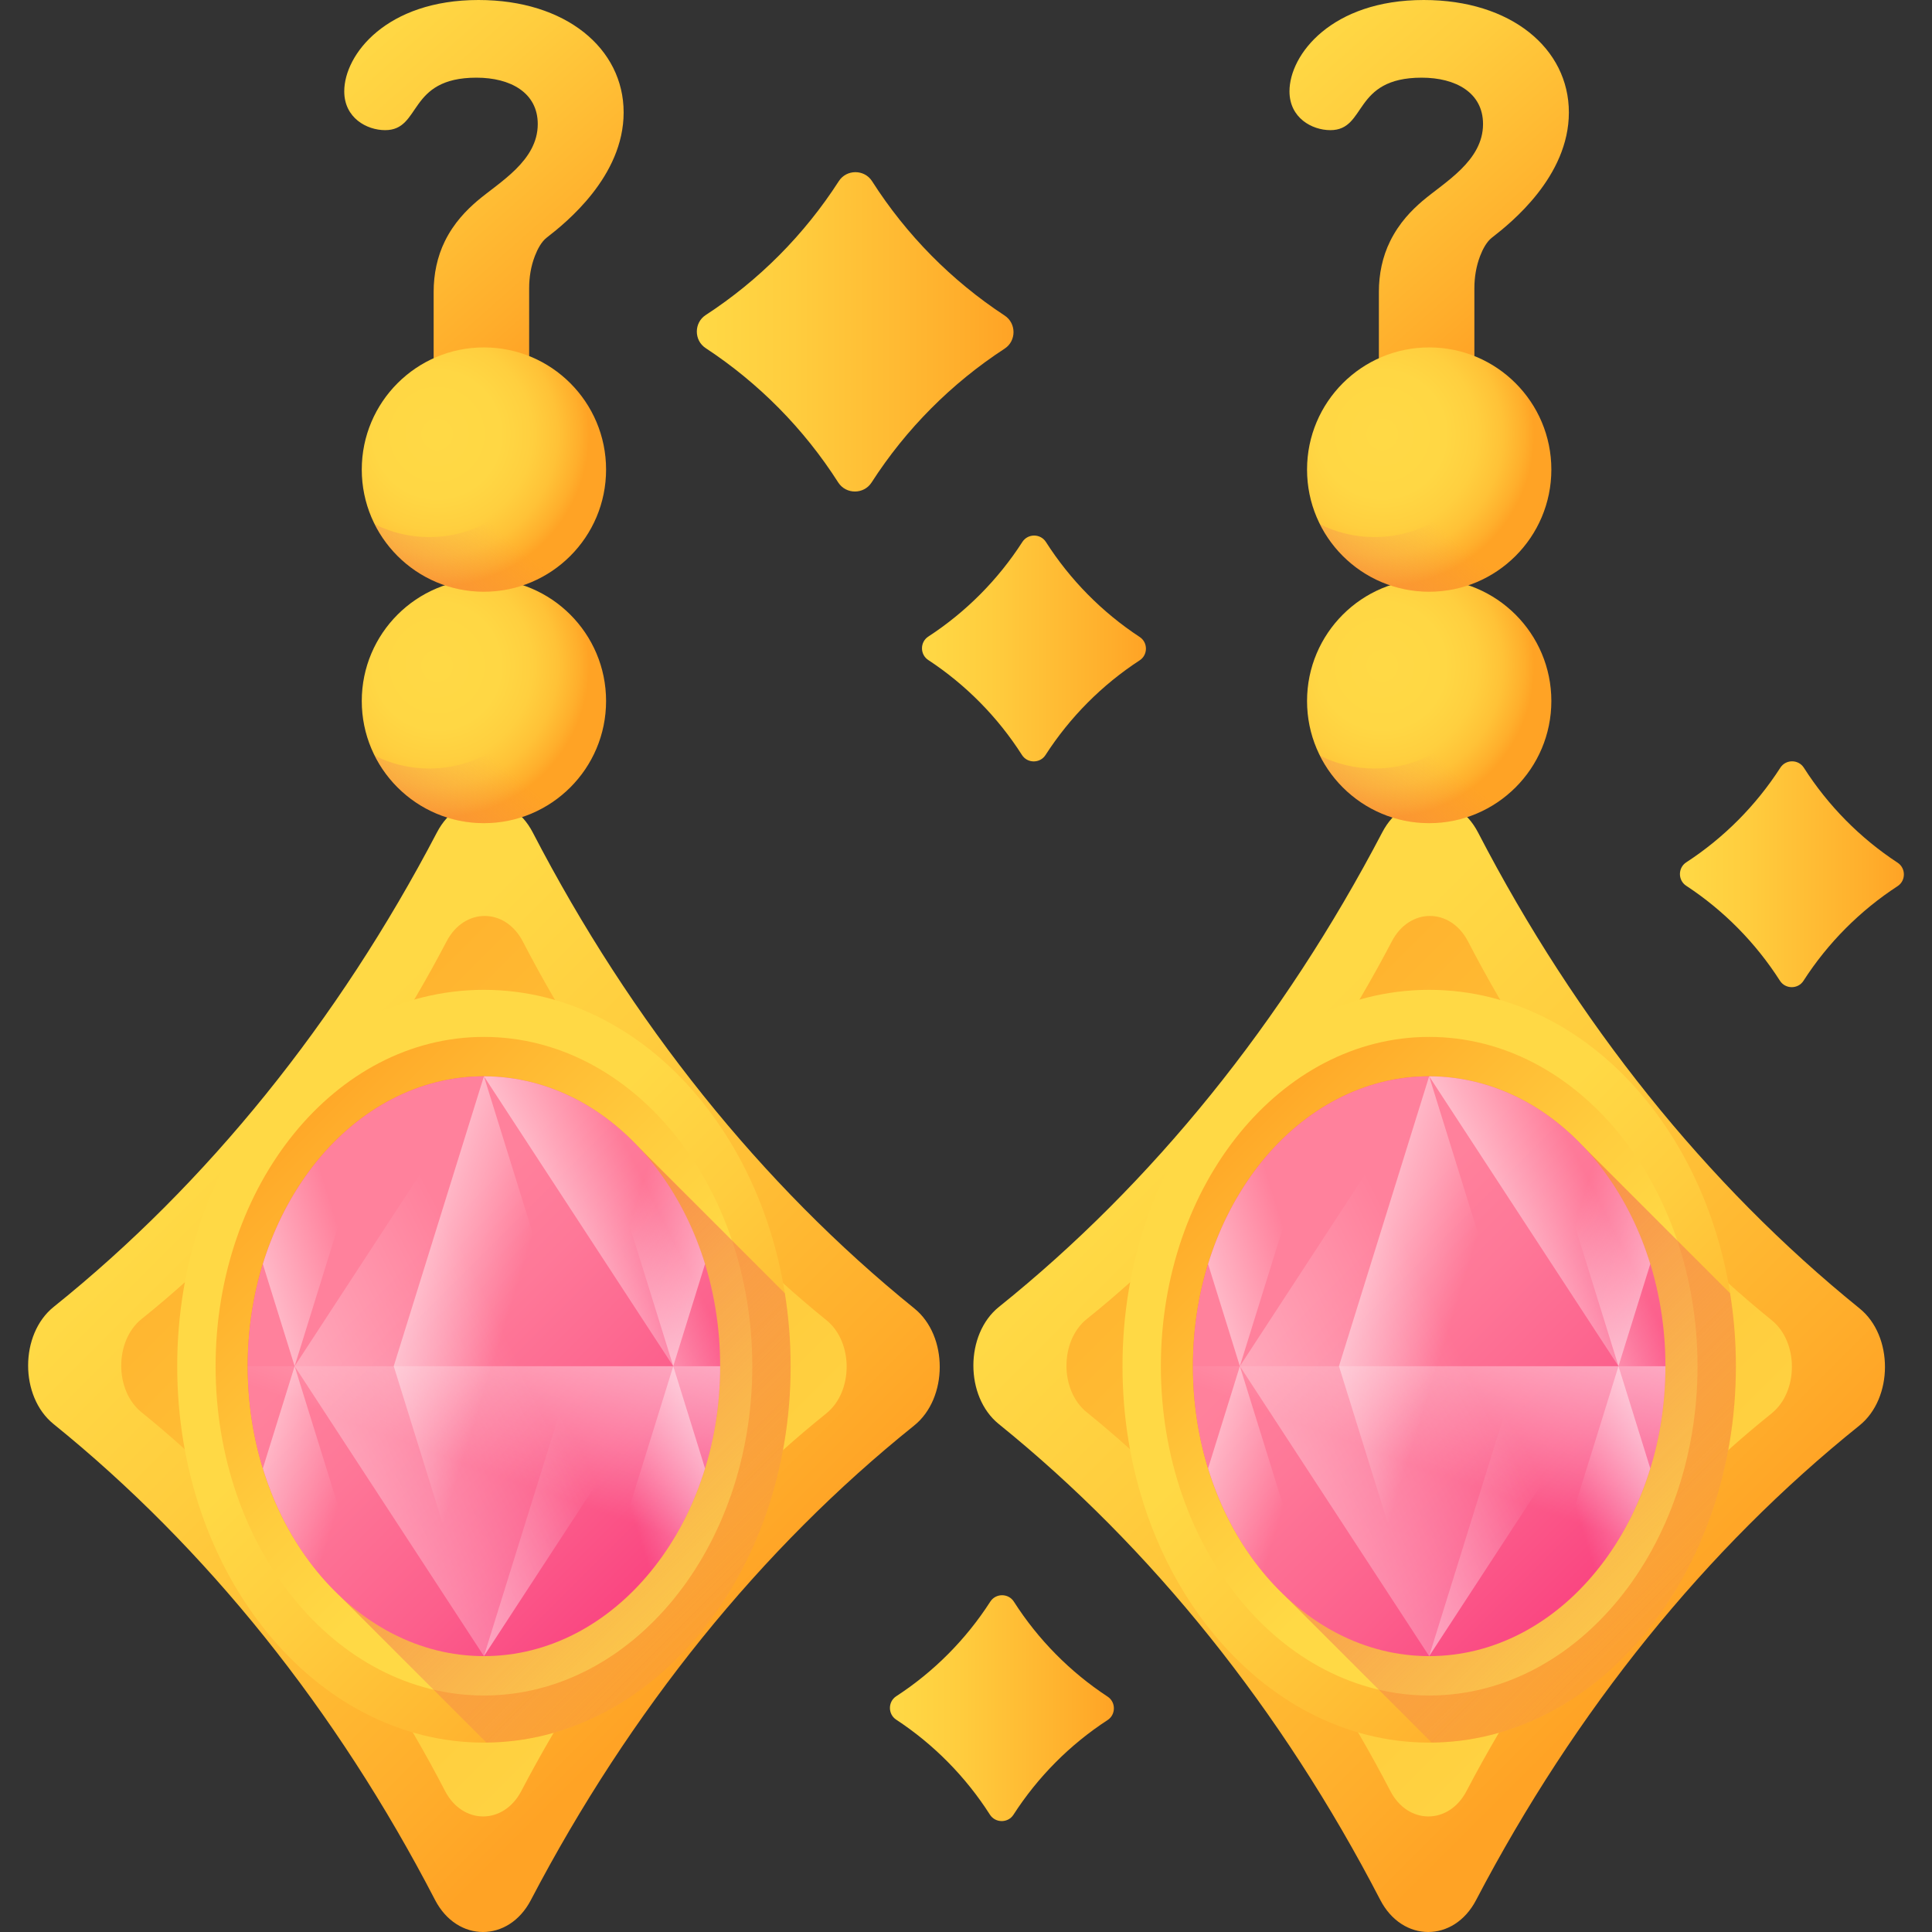 <svg width="44" height="44" viewBox="0 0 44 44" fill="none" xmlns="http://www.w3.org/2000/svg">
<rect x="0" y="0" width="44" height="44" fill="#333333" stroke="none"/>
<g clip-path="url(#clip0_1_2608)">
<path d="M20.819 32.466C17.327 35.268 14.347 38.958 12.09 43.273C11.583 44.244 10.412 44.242 9.908 43.27C7.667 38.945 4.7 35.245 1.219 32.431C0.446 31.806 0.448 30.385 1.223 29.763C4.715 26.961 7.695 23.271 9.952 18.956C10.46 17.985 11.63 17.987 12.134 18.96C14.376 23.284 17.342 26.984 20.824 29.799C21.597 30.423 21.594 31.844 20.819 32.466V32.466Z" fill="url(#paint0_linear_1_2608)"/>
<path d="M18.818 32.19C16.04 34.42 13.668 37.356 11.872 40.79C11.468 41.562 10.536 41.561 10.135 40.787C8.352 37.346 5.991 34.401 3.221 32.162C2.606 31.665 2.608 30.534 3.225 30.039C6.003 27.809 8.375 24.873 10.171 21.439C10.575 20.666 11.506 20.668 11.907 21.442C13.691 24.883 16.051 27.827 18.822 30.067C19.437 30.564 19.435 31.695 18.818 32.19V32.19Z" fill="url(#paint1_linear_1_2608)"/>
<path d="M11.021 39.687C14.879 39.687 18.006 35.849 18.006 31.114C18.006 26.38 14.879 22.543 11.021 22.543C7.163 22.543 4.036 26.38 4.036 31.114C4.036 35.849 7.163 39.687 11.021 39.687Z" fill="url(#paint2_linear_1_2608)"/>
<path d="M11.021 38.614C14.397 38.614 17.133 35.257 17.133 31.115C17.133 26.973 14.397 23.615 11.021 23.615C7.646 23.615 4.91 26.973 4.91 31.115C4.91 35.257 7.646 38.614 11.021 38.614Z" fill="url(#paint3_linear_1_2608)"/>
<path d="M11.021 24.512C8.05 24.512 5.641 27.468 5.641 31.114C5.641 33.215 6.441 35.085 7.687 36.295L11.077 39.685C14.909 39.648 18.006 35.826 18.006 31.114C18.006 30.546 17.96 29.991 17.874 29.453L14.493 26.073C13.556 25.099 12.345 24.512 11.021 24.512V24.512Z" fill="url(#paint4_linear_1_2608)"/>
<path d="M11.021 37.717C13.993 37.717 16.401 34.761 16.401 31.114C16.401 27.468 13.993 24.512 11.021 24.512C8.05 24.512 5.641 27.468 5.641 31.114C5.641 34.761 8.05 37.717 11.021 37.717Z" fill="url(#paint5_linear_1_2608)"/>
<path d="M11.021 37.717C13.992 37.717 16.401 34.761 16.401 31.114H5.641C5.641 34.761 8.05 37.717 11.021 37.717Z" fill="url(#paint6_linear_1_2608)"/>
<path d="M11.021 24.512L6.71 31.114L11.021 37.717L15.333 31.114L11.021 24.512Z" fill="url(#paint7_linear_1_2608)"/>
<path d="M11.021 24.512L8.967 31.114L11.021 37.717L13.075 31.114L11.021 24.512Z" fill="url(#paint8_linear_1_2608)"/>
<path d="M8.53 36.967L6.71 31.114L5.986 33.442C6.454 34.965 7.367 36.219 8.53 36.967Z" fill="url(#paint9_linear_1_2608)"/>
<path d="M13.512 36.967L15.333 31.114L16.057 33.442C15.589 34.965 14.676 36.219 13.512 36.967Z" fill="url(#paint10_linear_1_2608)"/>
<path d="M8.53 25.262L6.71 31.114L5.986 28.787C6.454 27.264 7.367 26.01 8.53 25.262Z" fill="url(#paint11_linear_1_2608)"/>
<path d="M13.512 25.262L15.333 31.114L16.057 28.787C15.589 27.264 14.676 26.01 13.512 25.262Z" fill="url(#paint12_linear_1_2608)"/>
<path d="M11.021 24.512L15.332 31.114H16.402C16.402 27.468 13.993 24.512 11.021 24.512V24.512Z" fill="url(#paint13_linear_1_2608)"/>
<path d="M11.021 37.717L13.075 31.114L11.021 24.512L15.332 31.114L11.021 37.717Z" fill="url(#paint14_linear_1_2608)"/>
<path d="M11.021 18.747C12.558 18.747 13.803 17.502 13.803 15.965C13.803 14.429 12.558 13.183 11.021 13.183C9.485 13.183 8.239 14.429 8.239 15.965C8.239 17.502 9.485 18.747 11.021 18.747Z" fill="url(#paint15_radial_1_2608)"/>
<path d="M8.533 17.21C8.907 17.397 9.33 17.503 9.777 17.503C11.314 17.503 12.559 16.258 12.559 14.721C12.559 14.274 12.454 13.851 12.266 13.477C13.178 13.933 13.803 14.876 13.803 15.965C13.803 17.502 12.558 18.747 11.021 18.747C9.932 18.747 8.99 18.121 8.533 17.21Z" fill="url(#paint16_linear_1_2608)"/>
<path d="M10.897 0C8.802 0 7.84 1.242 7.84 2.08C7.84 2.685 8.352 2.964 8.771 2.964C9.609 2.964 9.268 1.769 10.851 1.769C11.627 1.769 12.247 2.111 12.247 2.825C12.247 3.663 11.378 4.144 10.866 4.578C10.624 4.787 10.341 5.069 10.132 5.492C9.956 5.849 9.876 6.247 9.876 6.646V8.527H12.051V6.565C12.051 6.314 12.091 6.064 12.182 5.829C12.244 5.668 12.331 5.507 12.447 5.415C12.453 5.41 12.459 5.406 12.465 5.401C12.884 5.075 14.203 4.02 14.203 2.561C14.203 1.102 12.884 0 10.897 0V0Z" fill="url(#paint17_linear_1_2608)"/>
<path d="M11.021 13.476C12.558 13.476 13.803 12.231 13.803 10.694C13.803 9.158 12.558 7.912 11.021 7.912C9.485 7.912 8.239 9.158 8.239 10.694C8.239 12.231 9.485 13.476 11.021 13.476Z" fill="url(#paint18_radial_1_2608)"/>
<path d="M8.533 11.939C8.907 12.126 9.33 12.232 9.777 12.232C11.314 12.232 12.559 10.987 12.559 9.45C12.559 9.003 12.454 8.58 12.266 8.206C13.178 8.662 13.803 9.605 13.803 10.694C13.803 12.231 12.558 13.476 11.021 13.476C9.932 13.476 8.99 12.851 8.533 11.939Z" fill="url(#paint19_linear_1_2608)"/>
<path d="M42.346 32.466C38.854 35.268 35.875 38.958 33.617 43.273C33.11 44.244 31.939 44.242 31.435 43.27C29.194 38.945 26.228 35.245 22.746 32.431C21.973 31.806 21.976 30.385 22.751 29.763C26.243 26.961 29.223 23.271 31.48 18.956C31.987 17.985 33.158 17.987 33.662 18.96C35.903 23.284 38.87 26.984 42.351 29.799C43.124 30.423 43.121 31.844 42.346 32.466Z" fill="url(#paint20_linear_1_2608)"/>
<path d="M40.346 32.19C37.567 34.42 35.196 37.356 33.399 40.79C32.995 41.562 32.064 41.561 31.663 40.787C29.879 37.346 27.519 34.401 24.748 32.162C24.133 31.665 24.135 30.534 24.752 30.039C27.531 27.809 29.902 24.873 31.698 21.439C32.102 20.666 33.033 20.668 33.434 21.442C35.218 24.883 37.579 27.827 40.349 30.067C40.965 30.564 40.962 31.695 40.346 32.19V32.19Z" fill="url(#paint21_linear_1_2608)"/>
<path d="M32.549 39.687C36.406 39.687 39.534 35.849 39.534 31.114C39.534 26.38 36.406 22.543 32.549 22.543C28.691 22.543 25.564 26.38 25.564 31.114C25.564 35.849 28.691 39.687 32.549 39.687Z" fill="url(#paint22_linear_1_2608)"/>
<path d="M32.549 38.614C35.924 38.614 38.66 35.257 38.66 31.115C38.66 26.973 35.924 23.615 32.549 23.615C29.174 23.615 26.438 26.973 26.438 31.115C26.438 35.257 29.174 38.614 32.549 38.614Z" fill="url(#paint23_linear_1_2608)"/>
<path d="M32.548 24.512C29.577 24.512 27.168 27.468 27.168 31.114C27.168 33.215 27.968 35.085 29.214 36.295L32.604 39.685C36.436 39.648 39.533 35.826 39.533 31.114C39.533 30.546 39.487 29.991 39.401 29.453L36.021 26.073C35.084 25.099 33.872 24.512 32.548 24.512V24.512Z" fill="url(#paint24_linear_1_2608)"/>
<path d="M32.548 37.717C35.52 37.717 37.929 34.761 37.929 31.114C37.929 27.468 35.52 24.512 32.548 24.512C29.577 24.512 27.168 27.468 27.168 31.114C27.168 34.761 29.577 37.717 32.548 37.717Z" fill="url(#paint25_linear_1_2608)"/>
<path d="M32.548 37.717C35.52 37.717 37.929 34.761 37.929 31.114H27.168C27.168 34.761 29.577 37.717 32.548 37.717Z" fill="url(#paint26_linear_1_2608)"/>
<path d="M32.548 24.512L28.237 31.114L32.548 37.717L36.86 31.114L32.548 24.512Z" fill="url(#paint27_linear_1_2608)"/>
<path d="M32.548 24.512L30.494 31.114L32.548 37.717L34.602 31.114L32.548 24.512Z" fill="url(#paint28_linear_1_2608)"/>
<path d="M30.058 36.967L28.237 31.114L27.513 33.442C27.981 34.965 28.894 36.219 30.058 36.967V36.967Z" fill="url(#paint29_linear_1_2608)"/>
<path d="M35.04 36.967L36.86 31.114L37.584 33.442C37.116 34.965 36.203 36.219 35.04 36.967Z" fill="url(#paint30_linear_1_2608)"/>
<path d="M30.058 25.262L28.237 31.114L27.513 28.787C27.981 27.264 28.894 26.01 30.058 25.262V25.262Z" fill="url(#paint31_linear_1_2608)"/>
<path d="M35.04 25.262L36.86 31.114L37.584 28.787C37.116 27.264 36.203 26.01 35.04 25.262Z" fill="url(#paint32_linear_1_2608)"/>
<path d="M32.548 24.512L36.86 31.114H37.929C37.929 27.468 35.52 24.512 32.548 24.512V24.512Z" fill="url(#paint33_linear_1_2608)"/>
<path d="M32.548 37.717L34.602 31.114L32.548 24.512L36.86 31.114L32.548 37.717Z" fill="url(#paint34_linear_1_2608)"/>
<path d="M32.549 18.747C34.085 18.747 35.331 17.502 35.331 15.965C35.331 14.429 34.085 13.183 32.549 13.183C31.012 13.183 29.767 14.429 29.767 15.965C29.767 17.502 31.012 18.747 32.549 18.747Z" fill="url(#paint35_radial_1_2608)"/>
<path d="M30.06 17.21C30.435 17.397 30.857 17.503 31.305 17.503C32.841 17.503 34.087 16.258 34.087 14.721C34.087 14.274 33.981 13.851 33.793 13.477C34.705 13.933 35.331 14.876 35.331 15.965C35.331 17.502 34.085 18.747 32.549 18.747C31.46 18.747 30.517 18.121 30.06 17.21V17.21Z" fill="url(#paint36_linear_1_2608)"/>
<path d="M32.425 0C30.329 0 29.367 1.242 29.367 2.08C29.367 2.685 29.879 2.964 30.298 2.964C31.136 2.964 30.795 1.769 32.378 1.769C33.154 1.769 33.775 2.111 33.775 2.825C33.775 3.663 32.906 4.144 32.394 4.578C32.151 4.787 31.869 5.069 31.66 5.492C31.483 5.849 31.403 6.247 31.403 6.646V8.527H33.578V6.565C33.578 6.314 33.619 6.064 33.709 5.829C33.771 5.668 33.858 5.507 33.974 5.415C33.98 5.41 33.986 5.406 33.992 5.401C34.411 5.075 35.73 4.02 35.73 2.561C35.73 1.102 34.411 0 32.425 0V0Z" fill="url(#paint37_linear_1_2608)"/>
<path d="M32.549 13.476C34.085 13.476 35.331 12.231 35.331 10.694C35.331 9.158 34.085 7.912 32.549 7.912C31.012 7.912 29.767 9.158 29.767 10.694C29.767 12.231 31.012 13.476 32.549 13.476Z" fill="url(#paint38_radial_1_2608)"/>
<path d="M30.06 11.939C30.435 12.126 30.857 12.232 31.305 12.232C32.841 12.232 34.087 10.987 34.087 9.45C34.087 9.003 33.981 8.58 33.793 8.206C34.705 8.662 35.331 9.605 35.331 10.694C35.331 12.231 34.085 13.476 32.549 13.476C31.46 13.476 30.517 12.851 30.06 11.939V11.939Z" fill="url(#paint39_linear_1_2608)"/>
<path d="M22.88 7.94C21.667 8.731 20.632 9.771 19.849 10.989C19.672 11.263 19.266 11.262 19.09 10.988C18.311 9.767 17.28 8.723 16.071 7.928C15.802 7.751 15.803 7.35 16.072 7.175C17.285 6.385 18.319 5.344 19.103 4.126C19.279 3.852 19.686 3.853 19.861 4.127C20.64 5.348 21.671 6.393 22.881 7.187C23.15 7.364 23.149 7.765 22.88 7.94V7.94Z" fill="url(#paint40_linear_1_2608)"/>
<path d="M25.955 15.039C25.097 15.598 24.366 16.334 23.811 17.195C23.687 17.389 23.399 17.389 23.275 17.195C22.724 16.331 21.995 15.593 21.14 15.031C20.95 14.906 20.95 14.622 21.141 14.498C21.998 13.939 22.73 13.203 23.284 12.342C23.409 12.148 23.696 12.149 23.82 12.343C24.371 13.206 25.1 13.945 25.956 14.507C26.146 14.632 26.145 14.915 25.955 15.039Z" fill="url(#paint41_linear_1_2608)"/>
<path d="M25.225 39.173C24.367 39.731 23.636 40.468 23.081 41.329C22.957 41.523 22.669 41.522 22.545 41.328C21.994 40.465 21.265 39.726 20.41 39.164C20.22 39.039 20.22 38.755 20.411 38.631C21.268 38.073 22 37.337 22.554 36.475C22.679 36.282 22.966 36.282 23.09 36.476C23.641 37.339 24.37 38.078 25.226 38.64C25.416 38.765 25.415 39.049 25.225 39.173Z" fill="url(#paint42_linear_1_2608)"/>
<path d="M43.217 20.181C42.359 20.74 41.627 21.476 41.073 22.337C40.949 22.531 40.661 22.53 40.537 22.336C39.986 21.473 39.257 20.734 38.401 20.172C38.212 20.047 38.212 19.764 38.402 19.64C39.26 19.081 39.992 18.345 40.546 17.484C40.67 17.29 40.958 17.29 41.082 17.485C41.633 18.348 42.362 19.087 43.218 19.648C43.407 19.773 43.407 20.057 43.217 20.181V20.181Z" fill="url(#paint43_linear_1_2608)"/>
</g>
<defs>
<linearGradient id="paint0_linear_1_2608" x1="5.672" y1="25.765" x2="16.819" y2="36.912" gradientUnits="userSpaceOnUse">
<stop stop-color="#FFD945"/>
<stop offset="0.304" stop-color="#FFCD3E"/>
<stop offset="0.856" stop-color="#FFAD2B"/>
<stop offset="1" stop-color="#FFA325"/>
</linearGradient>
<linearGradient id="paint1_linear_1_2608" x1="19.521" y1="39.614" x2="0.946" y2="21.039" gradientUnits="userSpaceOnUse">
<stop stop-color="#FFD945"/>
<stop offset="0.304" stop-color="#FFCD3E"/>
<stop offset="0.856" stop-color="#FFAD2B"/>
<stop offset="1" stop-color="#FFA325"/>
</linearGradient>
<linearGradient id="paint2_linear_1_2608" x1="9.426" y1="29.519" x2="17.158" y2="37.251" gradientUnits="userSpaceOnUse">
<stop stop-color="#FFD945"/>
<stop offset="0.304" stop-color="#FFCD3E"/>
<stop offset="0.856" stop-color="#FFAD2B"/>
<stop offset="1" stop-color="#FFA325"/>
</linearGradient>
<linearGradient id="paint3_linear_1_2608" x1="12.417" y1="32.51" x2="5.652" y2="25.745" gradientUnits="userSpaceOnUse">
<stop stop-color="#FFD945"/>
<stop offset="0.304" stop-color="#FFCD3E"/>
<stop offset="0.856" stop-color="#FFAD2B"/>
<stop offset="1" stop-color="#FFA325"/>
</linearGradient>
<linearGradient id="paint4_linear_1_2608" x1="18.179" y1="38.272" x2="6.748" y2="26.841" gradientUnits="userSpaceOnUse">
<stop stop-color="#E87264" stop-opacity="0"/>
<stop offset="1" stop-color="#FF7044"/>
</linearGradient>
<linearGradient id="paint5_linear_1_2608" x1="8.918" y1="29.011" x2="16.808" y2="36.901" gradientUnits="userSpaceOnUse">
<stop stop-color="#FF819C"/>
<stop offset="0.207" stop-color="#FE7898"/>
<stop offset="0.548" stop-color="#FC5F8C"/>
<stop offset="0.981" stop-color="#F8367A"/>
<stop offset="1" stop-color="#F83479"/>
</linearGradient>
<linearGradient id="paint6_linear_1_2608" x1="10.489" y1="33.294" x2="13.364" y2="25.267" gradientUnits="userSpaceOnUse">
<stop stop-color="white" stop-opacity="0"/>
<stop offset="1" stop-color="white"/>
</linearGradient>
<linearGradient id="paint7_linear_1_2608" x1="11.684" y1="30.779" x2="-1.408" y2="37.404" gradientUnits="userSpaceOnUse">
<stop stop-color="white" stop-opacity="0"/>
<stop offset="1" stop-color="white"/>
</linearGradient>
<linearGradient id="paint8_linear_1_2608" x1="11.199" y1="31.169" x2="6.414" y2="29.697" gradientUnits="userSpaceOnUse">
<stop stop-color="white" stop-opacity="0"/>
<stop offset="1" stop-color="white"/>
</linearGradient>
<linearGradient id="paint9_linear_1_2608" x1="7.773" y1="34.088" x2="3.546" y2="32.787" gradientUnits="userSpaceOnUse">
<stop stop-color="white" stop-opacity="0"/>
<stop offset="1" stop-color="white"/>
</linearGradient>
<linearGradient id="paint10_linear_1_2608" x1="14.269" y1="34.088" x2="18.496" y2="32.787" gradientUnits="userSpaceOnUse">
<stop stop-color="white" stop-opacity="0"/>
<stop offset="1" stop-color="white"/>
</linearGradient>
<linearGradient id="paint11_linear_1_2608" x1="7.773" y1="28.141" x2="3.546" y2="29.442" gradientUnits="userSpaceOnUse">
<stop stop-color="white" stop-opacity="0"/>
<stop offset="1" stop-color="white"/>
</linearGradient>
<linearGradient id="paint12_linear_1_2608" x1="14.269" y1="28.141" x2="18.496" y2="29.442" gradientUnits="userSpaceOnUse">
<stop stop-color="white" stop-opacity="0"/>
<stop offset="1" stop-color="white"/>
</linearGradient>
<linearGradient id="paint13_linear_1_2608" x1="14.837" y1="27.25" x2="10.701" y2="29.318" gradientUnits="userSpaceOnUse">
<stop stop-color="white" stop-opacity="0"/>
<stop offset="1" stop-color="white"/>
</linearGradient>
<linearGradient id="paint14_linear_1_2608" x1="11.995" y1="30.621" x2="0.377" y2="36.501" gradientUnits="userSpaceOnUse">
<stop stop-color="white" stop-opacity="0"/>
<stop offset="1" stop-color="white"/>
</linearGradient>
<radialGradient id="paint15_radial_1_2608" cx="0" cy="0" r="1" gradientUnits="userSpaceOnUse" gradientTransform="translate(9.953 15.164) rotate(90) scale(3.467)">
<stop stop-color="#FFD945"/>
<stop offset="0.417" stop-color="#FFD744"/>
<stop offset="0.628" stop-color="#FFCF3F"/>
<stop offset="0.793" stop-color="#FFC237"/>
<stop offset="0.933" stop-color="#FFAF2C"/>
<stop offset="1" stop-color="#FFA325"/>
</radialGradient>
<linearGradient id="paint16_linear_1_2608" x1="11.126" y1="17.147" x2="6.739" y2="22.33" gradientUnits="userSpaceOnUse">
<stop stop-color="#E87264" stop-opacity="0"/>
<stop offset="1" stop-color="#FF7044"/>
</linearGradient>
<linearGradient id="paint17_linear_1_2608" x1="8.219" y1="0.783" x2="13.598" y2="6.88" gradientUnits="userSpaceOnUse">
<stop stop-color="#FFD945"/>
<stop offset="0.304" stop-color="#FFCD3E"/>
<stop offset="0.856" stop-color="#FFAD2B"/>
<stop offset="1" stop-color="#FFA325"/>
</linearGradient>
<radialGradient id="paint18_radial_1_2608" cx="0" cy="0" r="1" gradientUnits="userSpaceOnUse" gradientTransform="translate(9.953 9.893) rotate(90) scale(3.467)">
<stop stop-color="#FFD945"/>
<stop offset="0.417" stop-color="#FFD744"/>
<stop offset="0.628" stop-color="#FFCF3F"/>
<stop offset="0.793" stop-color="#FFC237"/>
<stop offset="0.933" stop-color="#FFAF2C"/>
<stop offset="1" stop-color="#FFA325"/>
</radialGradient>
<linearGradient id="paint19_linear_1_2608" x1="11.126" y1="11.876" x2="6.739" y2="17.059" gradientUnits="userSpaceOnUse">
<stop stop-color="#E87264" stop-opacity="0"/>
<stop offset="1" stop-color="#FF7044"/>
</linearGradient>
<linearGradient id="paint20_linear_1_2608" x1="27.199" y1="25.765" x2="38.346" y2="36.912" gradientUnits="userSpaceOnUse">
<stop stop-color="#FFD945"/>
<stop offset="0.304" stop-color="#FFCD3E"/>
<stop offset="0.856" stop-color="#FFAD2B"/>
<stop offset="1" stop-color="#FFA325"/>
</linearGradient>
<linearGradient id="paint21_linear_1_2608" x1="41.049" y1="39.614" x2="22.473" y2="21.039" gradientUnits="userSpaceOnUse">
<stop stop-color="#FFD945"/>
<stop offset="0.304" stop-color="#FFCD3E"/>
<stop offset="0.856" stop-color="#FFAD2B"/>
<stop offset="1" stop-color="#FFA325"/>
</linearGradient>
<linearGradient id="paint22_linear_1_2608" x1="30.953" y1="29.519" x2="38.686" y2="37.251" gradientUnits="userSpaceOnUse">
<stop stop-color="#FFD945"/>
<stop offset="0.304" stop-color="#FFCD3E"/>
<stop offset="0.856" stop-color="#FFAD2B"/>
<stop offset="1" stop-color="#FFA325"/>
</linearGradient>
<linearGradient id="paint23_linear_1_2608" x1="33.945" y1="32.51" x2="27.18" y2="25.745" gradientUnits="userSpaceOnUse">
<stop stop-color="#FFD945"/>
<stop offset="0.304" stop-color="#FFCD3E"/>
<stop offset="0.856" stop-color="#FFAD2B"/>
<stop offset="1" stop-color="#FFA325"/>
</linearGradient>
<linearGradient id="paint24_linear_1_2608" x1="39.706" y1="38.272" x2="28.276" y2="26.841" gradientUnits="userSpaceOnUse">
<stop stop-color="#E87264" stop-opacity="0"/>
<stop offset="1" stop-color="#FF7044"/>
</linearGradient>
<linearGradient id="paint25_linear_1_2608" x1="30.445" y1="29.011" x2="38.335" y2="36.901" gradientUnits="userSpaceOnUse">
<stop stop-color="#FF819C"/>
<stop offset="0.207" stop-color="#FE7898"/>
<stop offset="0.548" stop-color="#FC5F8C"/>
<stop offset="0.981" stop-color="#F8367A"/>
<stop offset="1" stop-color="#F83479"/>
</linearGradient>
<linearGradient id="paint26_linear_1_2608" x1="32.017" y1="33.294" x2="34.891" y2="25.267" gradientUnits="userSpaceOnUse">
<stop stop-color="white" stop-opacity="0"/>
<stop offset="1" stop-color="white"/>
</linearGradient>
<linearGradient id="paint27_linear_1_2608" x1="33.211" y1="30.779" x2="20.119" y2="37.404" gradientUnits="userSpaceOnUse">
<stop stop-color="white" stop-opacity="0"/>
<stop offset="1" stop-color="white"/>
</linearGradient>
<linearGradient id="paint28_linear_1_2608" x1="32.725" y1="31.169" x2="27.941" y2="29.697" gradientUnits="userSpaceOnUse">
<stop stop-color="white" stop-opacity="0"/>
<stop offset="1" stop-color="white"/>
</linearGradient>
<linearGradient id="paint29_linear_1_2608" x1="29.3" y1="34.088" x2="25.074" y2="32.787" gradientUnits="userSpaceOnUse">
<stop stop-color="white" stop-opacity="0"/>
<stop offset="1" stop-color="white"/>
</linearGradient>
<linearGradient id="paint30_linear_1_2608" x1="35.797" y1="34.088" x2="40.023" y2="32.787" gradientUnits="userSpaceOnUse">
<stop stop-color="white" stop-opacity="0"/>
<stop offset="1" stop-color="white"/>
</linearGradient>
<linearGradient id="paint31_linear_1_2608" x1="29.3" y1="28.141" x2="25.074" y2="29.442" gradientUnits="userSpaceOnUse">
<stop stop-color="white" stop-opacity="0"/>
<stop offset="1" stop-color="white"/>
</linearGradient>
<linearGradient id="paint32_linear_1_2608" x1="35.797" y1="28.141" x2="40.023" y2="29.442" gradientUnits="userSpaceOnUse">
<stop stop-color="white" stop-opacity="0"/>
<stop offset="1" stop-color="white"/>
</linearGradient>
<linearGradient id="paint33_linear_1_2608" x1="36.365" y1="27.25" x2="32.229" y2="29.318" gradientUnits="userSpaceOnUse">
<stop stop-color="white" stop-opacity="0"/>
<stop offset="1" stop-color="white"/>
</linearGradient>
<linearGradient id="paint34_linear_1_2608" x1="33.523" y1="30.621" x2="21.904" y2="36.501" gradientUnits="userSpaceOnUse">
<stop stop-color="white" stop-opacity="0"/>
<stop offset="1" stop-color="white"/>
</linearGradient>
<radialGradient id="paint35_radial_1_2608" cx="0" cy="0" r="1" gradientUnits="userSpaceOnUse" gradientTransform="translate(31.48 15.164) rotate(90) scale(3.467)">
<stop stop-color="#FFD945"/>
<stop offset="0.417" stop-color="#FFD744"/>
<stop offset="0.628" stop-color="#FFCF3F"/>
<stop offset="0.793" stop-color="#FFC237"/>
<stop offset="0.933" stop-color="#FFAF2C"/>
<stop offset="1" stop-color="#FFA325"/>
</radialGradient>
<linearGradient id="paint36_linear_1_2608" x1="32.653" y1="17.147" x2="28.267" y2="22.33" gradientUnits="userSpaceOnUse">
<stop stop-color="#E87264" stop-opacity="0"/>
<stop offset="1" stop-color="#FF7044"/>
</linearGradient>
<linearGradient id="paint37_linear_1_2608" x1="29.746" y1="0.783" x2="35.126" y2="6.88" gradientUnits="userSpaceOnUse">
<stop stop-color="#FFD945"/>
<stop offset="0.304" stop-color="#FFCD3E"/>
<stop offset="0.856" stop-color="#FFAD2B"/>
<stop offset="1" stop-color="#FFA325"/>
</linearGradient>
<radialGradient id="paint38_radial_1_2608" cx="0" cy="0" r="1" gradientUnits="userSpaceOnUse" gradientTransform="translate(31.48 9.893) rotate(90) scale(3.467)">
<stop stop-color="#FFD945"/>
<stop offset="0.417" stop-color="#FFD744"/>
<stop offset="0.628" stop-color="#FFCF3F"/>
<stop offset="0.793" stop-color="#FFC237"/>
<stop offset="0.933" stop-color="#FFAF2C"/>
<stop offset="1" stop-color="#FFA325"/>
</radialGradient>
<linearGradient id="paint39_linear_1_2608" x1="32.653" y1="11.876" x2="28.267" y2="17.059" gradientUnits="userSpaceOnUse">
<stop stop-color="#E87264" stop-opacity="0"/>
<stop offset="1" stop-color="#FF7044"/>
</linearGradient>
<linearGradient id="paint40_linear_1_2608" x1="15.87" y1="7.558" x2="23.082" y2="7.558" gradientUnits="userSpaceOnUse">
<stop stop-color="#FFD945"/>
<stop offset="0.304" stop-color="#FFCD3E"/>
<stop offset="0.856" stop-color="#FFAD2B"/>
<stop offset="1" stop-color="#FFA325"/>
</linearGradient>
<linearGradient id="paint41_linear_1_2608" x1="20.997" y1="14.769" x2="26.098" y2="14.769" gradientUnits="userSpaceOnUse">
<stop stop-color="#FFD945"/>
<stop offset="0.304" stop-color="#FFCD3E"/>
<stop offset="0.856" stop-color="#FFAD2B"/>
<stop offset="1" stop-color="#FFA325"/>
</linearGradient>
<linearGradient id="paint42_linear_1_2608" x1="20.267" y1="38.902" x2="25.368" y2="38.902" gradientUnits="userSpaceOnUse">
<stop stop-color="#FFD945"/>
<stop offset="0.304" stop-color="#FFCD3E"/>
<stop offset="0.856" stop-color="#FFAD2B"/>
<stop offset="1" stop-color="#FFA325"/>
</linearGradient>
<linearGradient id="paint43_linear_1_2608" x1="38.259" y1="19.91" x2="43.36" y2="19.91" gradientUnits="userSpaceOnUse">
<stop stop-color="#FFD945"/>
<stop offset="0.304" stop-color="#FFCD3E"/>
<stop offset="0.856" stop-color="#FFAD2B"/>
<stop offset="1" stop-color="#FFA325"/>
</linearGradient>
<clipPath id="clip0_1_2608">
<rect width="44" height="44" fill="white"/>
</clipPath>
</defs>
</svg>
